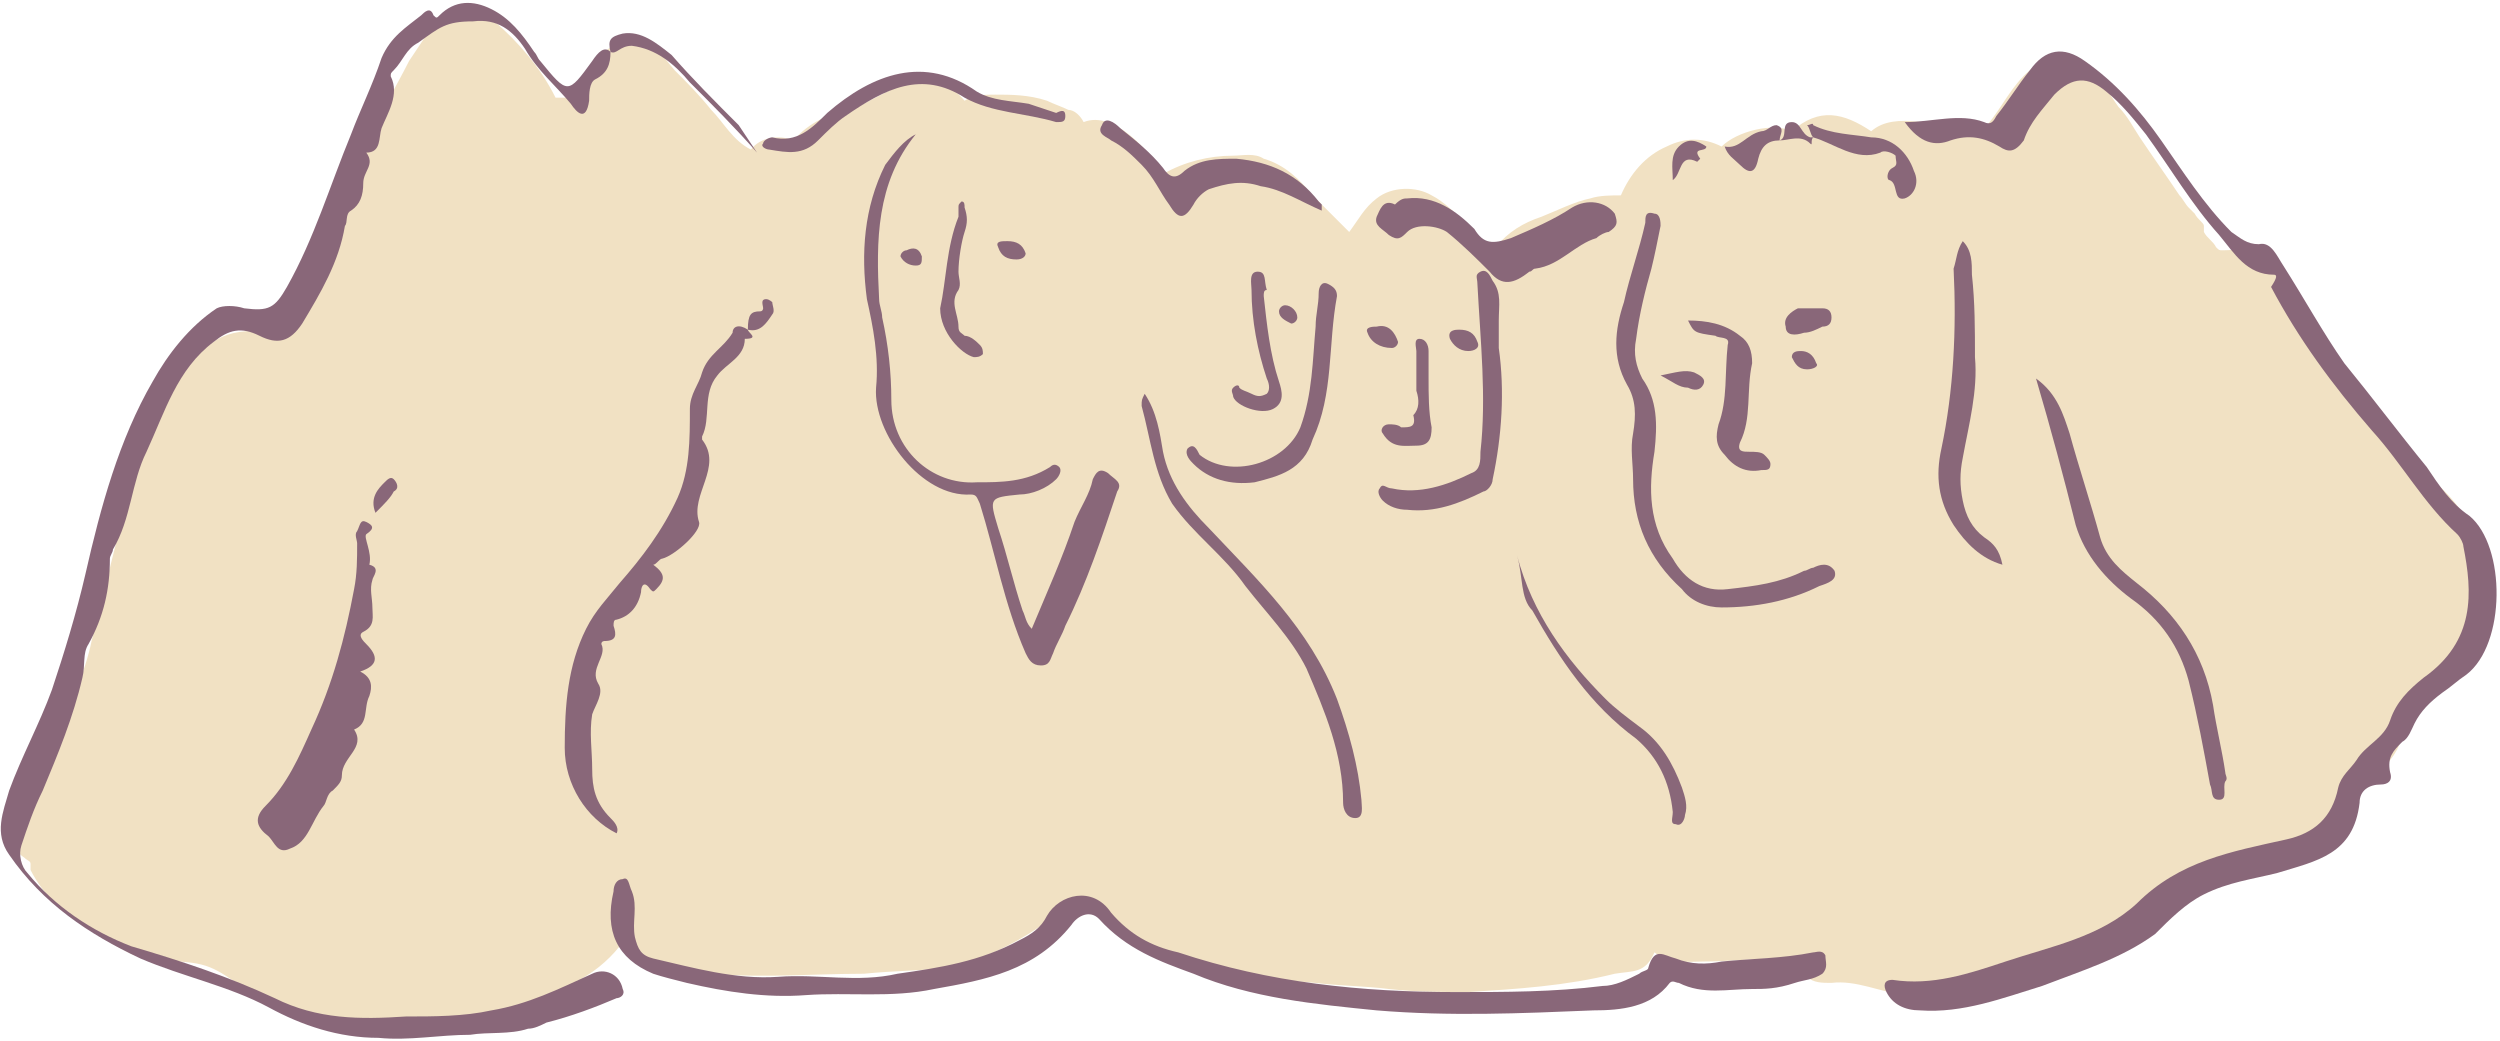 <?xml version="1.0" encoding="UTF-8"?>
<!-- Generator: Adobe Illustrator 26.4.1, SVG Export Plug-In . SVG Version: 6.00 Build 0)  -->
<svg xmlns="http://www.w3.org/2000/svg" xmlns:xlink="http://www.w3.org/1999/xlink" version="1.1" id="レイヤー_1" x="0px" y="0px" viewBox="0 0 81.9 34.1" style="enable-background:new 0 0 81.9 34.1;" xml:space="preserve">
<style type="text/css">
	.st0{fill:#F1E1C3;}
	.st1{fill:#896779;}
</style>
<g>
	<path class="st0" d="M81.2,17.9c-0.3-1-1-1.8-1.8-2.4c-0.4-0.3-0.8-0.7-1-1.1c-0.4-0.6-0.8-1.2-1.3-1.8c-0.5-0.6-0.9-1.3-1.3-2   c-0.4-0.8-0.9-1.6-1.7-2.2c-0.4-0.3-0.9-0.2-1.3-0.2c-0.1,0-0.1,0-0.2-0.1c-0.1-0.2-0.3-0.3-0.4-0.5c0-0.1,0-0.1,0-0.2   C72.2,7.3,72,7.2,71.9,7c-0.1-0.1-0.1-0.1-0.2-0.2c-0.1-0.1-0.2-0.3-0.3-0.4c-0.4-0.6-0.9-1.3-1.3-1.9c-0.2-0.3-0.4-0.7-0.7-1   c-0.3-0.4-0.6-1.1-1.2-1.1c-0.5-0.4-1.2-0.6-1.7-0.1c-0.6,0.5-0.9,1.2-1.4,1.8c-0.2,0.2-0.4,0.1-0.6,0.1c-1,0-2.4-0.6-3.2,0.1   c-0.9-0.6-1.7-0.8-2.6,0c-0.6-0.3-1.8,0-2.3,0.5c-0.6-0.3-1.2-0.3-1.8,0c-0.7,0.3-1.2,0.9-1.5,1.6c-0.3,0-0.7,0-1,0.1   c-0.5,0.1-1.1,0.4-1.6,0.6c-0.6,0.2-1.1,0.5-1.5,1c-0.3-0.1-0.6-0.4-0.9-0.7c-0.4-0.4-0.8-0.8-1.2-1c-0.5-0.3-1.3-0.3-1.8,0.1   c-0.4,0.3-0.6,0.7-0.9,1.1c-0.4-0.4-0.8-0.8-1.2-1.2c-0.4-0.5-0.9-1-1.6-1.2c-0.3-0.2-0.7-0.1-1-0.1c-0.8,0-1.6,0.2-2.3,0.6   C37.7,5,36.5,3.6,35.5,4c-0.1-0.2-0.3-0.4-0.5-0.4c-0.2-0.1-0.5-0.2-0.7-0.3c-0.6-0.2-1.2-0.2-1.7-0.2c-0.3,0-0.7,0-1,0.2   c-1.1-1.3-2.3-0.4-3.5,0.2C27.2,3.7,26.5,4,26,4.6c-0.5-0.2-1.1-0.1-1.4,0.3c-0.6-0.3-0.9-0.9-1.3-1.3c-0.4-0.5-0.8-0.9-1.2-1.3   c-0.7-0.8-0.9-1.5-2-0.8c-0.6,0.3-0.9,0.9-1.2,1.4c-0.1,0.1-0.2,0.2-0.3,0.3c-0.1,0-0.3,0-0.4,0c-0.5-1-1.2-1.8-2-2.5   c-0.7-0.5-1.6-0.2-2.2,0.4c-0.2,0.3-0.4,0.6-0.6,0.9c-0.4,0.8-0.9,1.6-1.2,2.4c-0.6,1.5-0.9,3.1-1.5,4.6c-0.3,0.7-0.6,1.3-1.2,1.7   c-0.1,0.1-0.3,0.2-0.4,0.2c-1.6-0.2-2.2,0.1-3.2,1.4c-1.1,1.5-1.6,3.3-2,5.1c-0.3,1.2-0.6,2.4-0.9,3.6c-0.1,0.5-0.3,1.1-0.5,1.6   c0,0,0,0,0,0c0,0,0,0,0,0c0,0.1-0.1,0.2-0.1,0.3c-0.2,0.5-0.4,0.9-0.7,1.4c-0.4,0.7-0.8,1.4-0.9,2.1c0,0.1,0,0.1-0.1,0.2   c-0.2,0.5-0.4,1.2,0.1,1.5c0.1,0.1,0.2,0.1,0.2,0.2c0,0.1,0,0.1,0,0.2c0.2,0.4,0.5,0.8,0.8,1.1c0.7,0.6,1.6,1.2,2.4,1.6   c0.7,0.4,1.6,0.2,2.4,0.4c0.4,0.1,0.7,0.3,1,0.5c0.5,0.3,1.1,0.6,1.7,0.8c0.8,0.3,1.7,0.5,2.5,0.5c1.1,0.1,2.2,0,3.3-0.1   c1.3-0.1,2.6-0.4,3.7-1.1c0.6-0.3,1.1-0.7,1.5-1.2c0.6,0.6,1.4,0.7,2.2,0.8c1.9,0.3,3.9,0.1,5.8,0.1c1-0.1,1.9-0.1,2.9-0.2   c1-0.3,1.9-0.7,2.8-1.3c0.5-0.3,0.8-0.7,1.3-0.9c0.5,0.3,0.9,0.7,1.4,1c0.3,0.2,0.7,0.5,1,0.6c0.9,0.3,1.8,0.4,2.6,0.7   c0.9,0.4,1.9,0.3,2.8,0.4c0.8,0.1,1.6,0.1,2.4,0.2c0.9,0.1,1.7,0.1,2.6,0.1c1.6-0.1,3.2-0.2,4.8-0.6c0.6-0.1,1,0,1.3-0.7   c0.5,0.4,1.1,0.3,1.6,0.3c0.8,0,1.7-0.1,2.5-0.1c0.2,0,0.4,0,0.6,0c0,0.2,0.1,0.5,0.3,0.6c0.2,0.2,0.5,0.2,0.8,0.2   c0.8-0.1,1.6,0.3,2.4,0.4c0.3,0,0.6,0.1,0.9,0.1c0.4,0,0.7-0.2,1-0.3c0.5-0.2,1.1-0.4,1.6-0.6c0.5-0.2,1-0.4,1.5-0.5   c0.6-0.1,1.2-0.3,1.8-0.5c0.4-0.2,0.7-0.4,1-0.6c0.4-0.4,0.7-0.9,1.2-1.2c0.8-0.6,1.7-1,2.6-1.1c0.6-0.1,1.1-0.1,1.6-0.3   c0.3-0.1,0.5-0.1,0.8-0.2c0.4-0.2,0.5-0.7,0.7-1.1c0.2-0.3,0.4-0.5,0.6-0.7c0.3-0.4,0.7-0.7,0.9-1.2c0.2-0.4,0.4-0.9,0.7-1.2   c0.6-0.6,1.3-1.1,1.7-1.8C81.6,20.2,81.5,19,81.2,17.9z"></path>
	<g>
		<path class="st1" d="M20,1.7c0,0.4-0.1,0.7-0.5,0.9c-0.2,0.1-0.2,0.5-0.2,0.7c-0.1,0.7-0.4,0.4-0.6,0.1c-0.5-0.6-1.1-1.1-1.5-1.8    c-0.4-0.6-0.9-1-1.7-0.9c-0.9,0-1.1,0.2-1.8,0.7c-0.4,0.2-0.5,0.6-0.8,0.9c-0.1,0.1-0.1,0.1-0.1,0.2c0.3,0.6-0.1,1.2-0.3,1.7    c-0.1,0.3,0,0.8-0.5,0.8c0.3,0.4-0.1,0.6-0.1,1c0,0.4-0.1,0.7-0.4,0.9c-0.2,0.1-0.1,0.4-0.2,0.5c-0.2,1.2-0.8,2.2-1.4,3.2    c-0.4,0.6-0.8,0.7-1.4,0.4c-0.6-0.3-1-0.2-1.5,0.2c-1.2,0.9-1.6,2.3-2.2,3.6c-0.5,1-0.5,2.2-1.1,3.2c0,0.1-0.1,0.2-0.1,0.3    c0,1-0.2,1.9-0.7,2.8c-0.2,0.3-0.1,0.7-0.2,1.1c-0.3,1.3-0.8,2.5-1.3,3.7c-0.3,0.6-0.5,1.2-0.7,1.8c-0.1,0.3,0,0.7,0.2,0.9    c0.9,1.1,2.1,1.9,3.4,2.4C6,31.5,7.5,32,9,32.7c1.4,0.7,2.8,0.7,4.3,0.6c0.9,0,1.9,0,2.8-0.2c1.2-0.2,2.2-0.7,3.3-1.2    c0.4-0.2,0.9,0,1,0.5c0.1,0.2-0.1,0.3-0.2,0.3c-0.7,0.3-1.5,0.6-2.3,0.8c-0.2,0.1-0.4,0.2-0.6,0.2c-0.6,0.2-1.3,0.1-1.9,0.2    c-1,0-2,0.2-3,0.1c-1.3,0-2.5-0.4-3.6-1c-1.3-0.7-2.8-1-4.2-1.6c-1.7-0.8-3.2-1.8-4.3-3.4c-0.5-0.7-0.2-1.4,0-2.1    c0.4-1.1,1-2.2,1.4-3.3c0.4-1.2,0.8-2.5,1.1-3.8c0.5-2.2,1.1-4.4,2.2-6.3c0.5-0.9,1.2-1.8,2.1-2.4C7.3,10,7.7,10,8,10.1    c0.8,0.1,1,0,1.4-0.7c0.9-1.6,1.4-3.3,2.1-5c0.3-0.8,0.7-1.6,1-2.5c0.3-0.7,0.8-1,1.3-1.4c0.1-0.1,0.3-0.3,0.4,0    c0.1,0.1,0.1,0.1,0.2,0c0.5-0.5,1.1-0.5,1.7-0.2c0.6,0.3,1,0.8,1.4,1.4c0.1,0.1,0.1,0.2,0.2,0.3c0.9,1.1,0.9,1.1,1.7,0    C19.6,1.7,19.8,1.5,20,1.7C20,1.7,20,1.7,20,1.7z"></path>
		<path class="st1" d="M62.4,4C63.3,4,64.2,3.7,65,4c0.2,0.1,0.3,0,0.4-0.2c0.4-0.5,0.7-1,1.1-1.5c0.5-0.7,1.1-0.8,1.8-0.3    c1,0.7,1.8,1.6,2.5,2.6c0.7,1,1.4,2.1,2.3,3C73.4,7.8,73.6,8,74,8c0.4-0.1,0.6,0.4,0.8,0.7c0.7,1.1,1.3,2.2,2,3.2    c0.9,1.1,1.8,2.3,2.7,3.4c0.4,0.6,0.8,1.2,1.4,1.6c1.2,1,1.2,4.2-0.1,5.2c-0.3,0.2-0.5,0.4-0.8,0.6c-0.4,0.3-0.7,0.6-0.9,1    c-0.1,0.2-0.2,0.5-0.4,0.6c-0.3,0.3-0.5,0.5-0.4,1c0.1,0.3-0.1,0.4-0.3,0.4c-0.4,0-0.7,0.2-0.7,0.6c-0.2,1.7-1.4,1.9-2.7,2.3    c-0.8,0.2-1.6,0.3-2.4,0.7c-0.6,0.3-1.1,0.8-1.6,1.3c-1.1,0.8-2.4,1.2-3.7,1.7c-1.3,0.4-2.6,0.9-4,0.8c-0.5,0-0.9-0.2-1.1-0.6    c-0.1-0.2-0.1-0.4,0.2-0.4c1.3,0.2,2.5-0.2,3.7-0.6c1.5-0.5,3.1-0.8,4.3-1.9c1.4-1.4,3.1-1.7,4.9-2.1c0.9-0.2,1.5-0.7,1.7-1.7    c0.1-0.4,0.4-0.6,0.6-0.9c0.3-0.5,0.9-0.7,1.1-1.3c0.2-0.6,0.6-1,1.1-1.4c1.7-1.2,1.6-2.8,1.3-4.3c0-0.1-0.1-0.3-0.2-0.4    c-1.1-1-1.8-2.3-2.8-3.4c-1.3-1.5-2.4-3-3.3-4.7C74.6,9.1,74.6,9,74.5,9c-0.9,0-1.3-0.7-1.8-1.3c-0.9-1-1.6-2.2-2.4-3.3    c-0.4-0.5-0.8-1-1.3-1.4c-0.6-0.5-1.1-0.5-1.7,0.1c-0.4,0.5-0.8,0.9-1,1.5C66,5,65.8,5,65.5,4.8c-0.5-0.3-1-0.4-1.6-0.2    C63.4,4.8,62.9,4.7,62.4,4z"></path>
		<path class="st1" d="M57.4,32.4c-0.8,0-1.6,0.2-2.4-0.2c-0.1,0-0.2-0.1-0.3,0c-0.6,0.8-1.6,0.9-2.5,0.9c-2.4,0.1-4.7,0.2-7.1,0    c-2-0.2-4.1-0.4-6-1.2c-1.1-0.4-2.2-0.8-3.1-1.8c-0.3-0.3-0.7-0.1-0.9,0.2c-1.2,1.5-2.8,1.8-4.5,2.1c-1.4,0.3-2.8,0.1-4.2,0.2    c-1.3,0.1-2.6-0.1-3.9-0.4c-0.4-0.1-0.8-0.2-1.1-0.3c-1.2-0.5-1.6-1.4-1.3-2.7c0-0.2,0.1-0.4,0.3-0.4c0.2-0.1,0.2,0.2,0.3,0.4    c0.2,0.5,0,1,0.1,1.5c0.1,0.4,0.2,0.6,0.6,0.7c1.3,0.3,2.7,0.7,4.1,0.6c1.3-0.1,2.6,0.2,3.9-0.1c1.4-0.2,2.7-0.4,4-1.1    c0.4-0.2,0.7-0.4,0.9-0.8c0.4-0.7,1.5-1,2.1-0.1c0.6,0.7,1.3,1.1,2.2,1.3c3,1,6,1.3,9.1,1.3c1.6,0,3.2,0,4.8-0.2    c0.4,0,0.8-0.2,1.2-0.4c0.1-0.1,0.3-0.1,0.3-0.2c0.2-0.7,0.5-0.4,0.9-0.3c0.5,0.2,1,0.2,1.5,0.1c1-0.1,2-0.1,3-0.3    c0.1,0,0.3-0.1,0.4,0.1c0,0.2,0.1,0.4-0.1,0.6c-0.3,0.2-0.6,0.2-0.9,0.3C58.2,32.4,57.8,32.4,57.4,32.4z"></path>
		<path class="st1" d="M30,4.4c-1.3,1.6-1.3,3.5-1.2,5.4c0,0.2,0.1,0.4,0.1,0.6c0.2,0.9,0.3,1.8,0.3,2.7c0,1.6,1.3,2.8,2.8,2.7    c0.8,0,1.6,0,2.4-0.5c0.1-0.1,0.2-0.1,0.3,0c0.1,0.1,0,0.3-0.1,0.4c-0.3,0.3-0.8,0.5-1.2,0.5c-1,0.1-1,0.1-0.7,1.1    c0.3,0.9,0.5,1.8,0.8,2.7c0.1,0.2,0.1,0.4,0.3,0.6c0.5-1.2,1-2.3,1.4-3.5c0.2-0.5,0.5-0.9,0.6-1.4c0.1-0.2,0.2-0.4,0.5-0.2    c0.2,0.2,0.5,0.3,0.3,0.6c-0.5,1.5-1,3-1.7,4.4c-0.1,0.3-0.3,0.6-0.4,0.9c-0.1,0.2-0.1,0.4-0.4,0.4c-0.3,0-0.4-0.2-0.5-0.4    c-0.7-1.6-1-3.3-1.5-4.9c-0.1-0.2-0.1-0.3-0.3-0.3c-1.6,0.1-3.2-2-3.1-3.5c0.1-1-0.1-2-0.3-2.9c-0.2-1.5-0.1-3,0.6-4.4    C29.3,5,29.6,4.6,30,4.4z"></path>
		<path class="st1" d="M24.5,10.8c0,0.1,0.4,0.3-0.1,0.3c0,0,0,0,0,0c0,0.6-0.6,0.8-0.9,1.2c-0.5,0.6-0.2,1.4-0.5,2c0,0,0,0,0,0.1    c0.7,0.9-0.4,1.8-0.1,2.7c0.1,0.3-0.8,1.1-1.2,1.2c-0.1,0-0.2,0.2-0.3,0.2c0.4,0.3,0.4,0.5,0.1,0.8c-0.1,0.1-0.1,0.1-0.2,0    c-0.2-0.3-0.3-0.1-0.3,0.1c-0.1,0.5-0.4,0.8-0.8,0.9c-0.1,0-0.1,0.1-0.1,0.2c0.1,0.3,0.1,0.5-0.3,0.5c0,0-0.1,0-0.1,0.1    c0.2,0.4-0.4,0.8-0.1,1.3c0.2,0.3-0.1,0.7-0.2,1c-0.1,0.6,0,1.2,0,1.8c0,0.6,0.1,1.1,0.6,1.6c0.1,0.1,0.3,0.3,0.2,0.5    c-1-0.5-1.7-1.6-1.7-2.8c0-1.4,0.1-2.7,0.7-3.9c0.3-0.6,0.7-1,1.1-1.5c0.7-0.8,1.4-1.7,1.9-2.8c0.4-0.9,0.4-1.9,0.4-2.9    c0-0.5,0.3-0.8,0.4-1.2c0.2-0.6,0.7-0.8,1-1.3C24,10.7,24.2,10.6,24.5,10.8C24.5,10.8,24.5,10.8,24.5,10.8z"></path>
		<path class="st1" d="M11.8,22c0.4,0.2,0.4,0.5,0.3,0.8c-0.2,0.4,0,0.9-0.5,1.1c0.4,0.6-0.4,0.9-0.4,1.5c0,0.2-0.1,0.3-0.3,0.5    c-0.2,0.1-0.2,0.4-0.3,0.5c-0.4,0.5-0.5,1.2-1.1,1.4c-0.4,0.2-0.5-0.2-0.7-0.4c-0.4-0.3-0.5-0.6-0.1-1c0.7-0.7,1.1-1.6,1.5-2.5    c0.7-1.5,1.1-3,1.4-4.6c0.1-0.5,0.1-1,0.1-1.5c0-0.1-0.1-0.3,0-0.4c0.1-0.2,0.1-0.4,0.3-0.3c0.2,0.1,0.3,0.2,0,0.4    c-0.1,0.1,0.2,0.6,0.1,1c0.4,0.1,0.1,0.4,0.1,0.5c-0.1,0.3,0,0.6,0,0.9c0,0.3,0.1,0.6-0.3,0.8c-0.2,0.1,0,0.3,0.1,0.4    C12.4,21.5,12.4,21.8,11.8,22z"></path>
		<path class="st1" d="M53.5,15.7c0-0.5-0.1-1,0-1.5c0.1-0.6,0.1-1.1-0.2-1.6c-0.5-0.9-0.4-1.8-0.1-2.7c0.2-0.9,0.5-1.7,0.7-2.6    c0-0.2,0-0.4,0.3-0.3c0.2,0,0.2,0.3,0.2,0.4c-0.1,0.5-0.2,1-0.3,1.4c-0.2,0.7-0.4,1.5-0.5,2.3c-0.1,0.5,0,0.9,0.2,1.3    c0.5,0.7,0.5,1.5,0.4,2.4C54,16,54,17.2,54.8,18.3c0.4,0.7,1,1.1,1.8,1c0.9-0.1,1.7-0.2,2.5-0.6c0.1,0,0.2-0.1,0.3-0.1    c0.2-0.1,0.5-0.2,0.7,0.1c0.1,0.3-0.2,0.4-0.5,0.5c-1,0.5-2.1,0.7-3.2,0.7c-0.5,0-1-0.2-1.3-0.6C54,18.3,53.5,17.1,53.5,15.7z"></path>
		<path class="st1" d="M46.1,6.5c0.9-0.1,1.6,0.4,2.2,1C48.6,8,48.9,8,49.5,7.8c0.7-0.3,1.4-0.6,2-1c0.5-0.3,1.1-0.2,1.4,0.2    C53,7.3,53,7.4,52.7,7.6c-0.1,0-0.3,0.1-0.4,0.2c-0.7,0.2-1.2,0.9-2,1c-0.1,0-0.1,0.1-0.2,0.1c-0.5,0.4-0.9,0.5-1.3,0    c-0.4-0.4-0.9-0.9-1.4-1.3c-0.3-0.2-1-0.3-1.3,0c-0.2,0.2-0.3,0.3-0.6,0.1c-0.2-0.2-0.5-0.3-0.4-0.6c0.1-0.2,0.2-0.6,0.6-0.4    C45.9,6.5,46,6.5,46.1,6.5z"></path>
		<path class="st1" d="M66.7,12.4c0.7,0.5,0.9,1.2,1.1,1.8c0.3,1.1,0.7,2.3,1,3.4c0.2,0.7,0.7,1.1,1.2,1.5c1.3,1,2.2,2.3,2.5,4    c0.1,0.7,0.3,1.5,0.4,2.2c0,0.1,0.1,0.2,0,0.3c-0.1,0.2,0.1,0.6-0.2,0.6c-0.3,0-0.2-0.3-0.3-0.5c-0.2-1.1-0.4-2.2-0.7-3.4    c-0.3-1.1-0.9-2-1.9-2.7c-0.8-0.6-1.5-1.4-1.8-2.4C67.6,15.6,67.2,14.1,66.7,12.4z"></path>
		<path class="st1" d="M37.5,12.9c0.4,0.6,0.5,1.3,0.6,1.9c0.2,1,0.8,1.8,1.5,2.5c1.6,1.7,3.3,3.3,4.2,5.6c0.4,1.1,0.7,2.2,0.8,3.3    c0,0.2,0.1,0.6-0.2,0.6c-0.3,0-0.4-0.3-0.4-0.5c0-1.6-0.6-3-1.2-4.4c-0.5-1-1.3-1.8-2-2.7c-0.7-1-1.7-1.7-2.4-2.7    c-0.6-1-0.7-2.1-1-3.2C37.4,13.1,37.4,13.1,37.5,12.9z"></path>
		<path class="st1" d="M49.1,11.4c0.2,1.4,0.1,2.9-0.2,4.3c0,0.2-0.2,0.4-0.3,0.4c-0.8,0.4-1.6,0.7-2.5,0.6c-0.3,0-0.6-0.1-0.8-0.3    c-0.1-0.1-0.2-0.3-0.1-0.4c0.1-0.2,0.2,0,0.4,0c0.9,0.2,1.8-0.1,2.6-0.5c0.3-0.1,0.3-0.4,0.3-0.7c0.2-1.8,0-3.6-0.1-5.5    c0-0.2-0.1-0.3,0.1-0.4c0.2-0.1,0.3,0.1,0.4,0.3c0.3,0.4,0.2,0.8,0.2,1.3C49.1,10.8,49.1,11.1,49.1,11.4z"></path>
		<path class="st1" d="M64.3,7.9c0.3,0.3,0.3,0.7,0.3,1.1c0.1,0.9,0.1,1.8,0.1,2.7c0.1,1.1-0.2,2.2-0.4,3.3c-0.1,0.5-0.1,0.9,0,1.4    c0.1,0.5,0.3,0.9,0.7,1.2c0.3,0.2,0.5,0.4,0.6,0.9c-0.7-0.2-1.2-0.7-1.6-1.3c-0.5-0.8-0.6-1.6-0.4-2.5c0.4-1.9,0.5-3.9,0.4-5.9    C64.1,8.5,64.1,8.2,64.3,7.9z"></path>
		<path class="st1" d="M41.1,15.8c-0.8,0.1-1.5-0.1-2-0.6c-0.1-0.1-0.3-0.3-0.2-0.5c0.2-0.2,0.3,0,0.4,0.2c1,0.8,2.8,0.3,3.3-0.9    c0.4-1.1,0.4-2.2,0.5-3.3c0-0.4,0.1-0.7,0.1-1.1c0-0.2,0.1-0.4,0.3-0.3c0.2,0.1,0.3,0.2,0.3,0.4c-0.3,1.6-0.1,3.2-0.8,4.7    C42.7,15.4,41.9,15.6,41.1,15.8z"></path>
		<path class="st1" d="M34.9,3.8C34.9,4,34.8,4,34.6,4c-1-0.3-2.1-0.3-3-0.8c-1.4-0.9-2.6-0.3-3.9,0.6c-0.3,0.2-0.6,0.5-0.9,0.8    c-0.5,0.5-1,0.4-1.6,0.3c-0.1,0-0.3-0.1-0.2-0.2c0-0.1,0.2-0.2,0.3-0.2c0.8,0.2,1.3-0.3,1.8-0.8c1.5-1.3,3.2-1.9,4.9-0.7    c0.5,0.3,1.1,0.3,1.7,0.4c0.3,0.1,0.6,0.2,0.9,0.3C34.8,3.6,34.9,3.6,34.9,3.8z"></path>
		<path class="st1" d="M43.3,6.9c-0.7-0.3-1.3-0.7-2-0.8c-0.6-0.2-1.1-0.1-1.7,0.1c-0.2,0.1-0.4,0.3-0.5,0.5c-0.3,0.5-0.5,0.5-0.8,0    c-0.3-0.4-0.5-0.9-0.9-1.3c-0.3-0.3-0.6-0.6-1-0.8c-0.1-0.1-0.5-0.2-0.3-0.5c0.1-0.3,0.4-0.1,0.6,0.1c0.5,0.4,1,0.8,1.4,1.3    c0.2,0.3,0.4,0.4,0.7,0.1c0.5-0.4,1.1-0.4,1.7-0.4c1.1,0.1,2,0.5,2.7,1.4c0,0,0.1,0.1,0.1,0.1C43.3,6.7,43.3,6.8,43.3,6.9z"></path>
		<path class="st1" d="M49.7,18.2c0.5,1.9,1.6,3.4,2.9,4.7c0.3,0.3,0.7,0.6,1.1,0.9c0.7,0.5,1.1,1.2,1.4,2c0.1,0.3,0.2,0.6,0.1,0.9    c0,0.1-0.1,0.4-0.3,0.3c-0.2,0-0.1-0.2-0.1-0.4c-0.1-1-0.5-1.8-1.2-2.4c-1.5-1.1-2.5-2.6-3.4-4.2C49.8,19.6,49.9,18.9,49.7,18.2z"></path>
		<path class="st1" d="M55.3,10.5c0.6,0,1.2,0.1,1.7,0.5c0.3,0.2,0.4,0.5,0.4,0.9c-0.2,0.9,0,1.8-0.4,2.6c-0.1,0.3,0.1,0.3,0.3,0.3    c0.2,0,0.4,0,0.5,0.1c0.1,0.1,0.2,0.2,0.2,0.3c0,0.2-0.1,0.2-0.3,0.2c-0.5,0.1-0.9-0.1-1.2-0.5c-0.3-0.3-0.3-0.6-0.2-1    c0.3-0.8,0.2-1.7,0.3-2.6c0.1-0.3-0.3-0.2-0.4-0.3C55.5,10.9,55.5,10.9,55.3,10.5z"></path>
		<path class="st1" d="M30.8,10.1c0.2-0.9,0.2-2,0.6-3c0-0.1,0-0.2,0-0.3c0-0.1,0-0.1,0.1-0.2c0.1,0,0.1,0.1,0.1,0.2    c0.1,0.3,0.1,0.5,0,0.8c-0.1,0.3-0.2,0.9-0.2,1.3c0,0.2,0.1,0.4,0,0.6c-0.3,0.4,0,0.8,0,1.2c0,0.2,0.1,0.2,0.2,0.3    c0.2,0,0.4,0.2,0.5,0.3c0.1,0.1,0.1,0.2,0.1,0.3c-0.1,0.1-0.2,0.1-0.3,0.1C31.5,11.6,30.8,10.9,30.8,10.1z"></path>
		<path class="st1" d="M59.4,4.5c-0.1-0.1-0.1-0.3-0.2-0.4c0.1,0,0.2-0.1,0.2,0c0.6,0.3,1.3,0.3,1.9,0.4c0.7,0,1.2,0.5,1.4,1.1    c0.2,0.4,0,0.8-0.3,0.9C62,6.6,62.2,6,61.9,5.9c-0.1,0-0.1-0.3,0.1-0.4c0.2-0.1,0.1-0.2,0.1-0.4C62,5,61.7,4.9,61.6,5    C60.8,5.3,60.1,4.7,59.4,4.5C59.4,4.5,59.4,4.5,59.4,4.5z"></path>
		<path class="st1" d="M41.4,9.7c0.1,0.9,0.2,1.9,0.5,2.8c0.1,0.3,0.2,0.7-0.2,0.9c-0.4,0.2-1.2-0.1-1.3-0.4c0-0.1-0.1-0.2,0-0.3    c0.1-0.1,0.2-0.1,0.2,0c0.1,0.1,0.2,0.1,0.4,0.2c0.2,0.1,0.3,0.1,0.5,0c0.1-0.1,0.1-0.3,0-0.5c-0.3-0.9-0.5-1.9-0.5-2.9    c0-0.2-0.1-0.6,0.2-0.6c0.3,0,0.2,0.3,0.3,0.6C41.4,9.5,41.4,9.6,41.4,9.7z"></path>
		<path class="st1" d="M46.4,12.8c0-0.3,0-0.8,0-1.3c0-0.1-0.1-0.4,0.1-0.4c0.2,0,0.3,0.2,0.3,0.4c0,0.3,0,0.6,0,0.9    c0,0.5,0,1.1,0.1,1.6c0,0.4-0.1,0.6-0.5,0.6c-0.4,0-0.8,0.1-1.1-0.4c-0.1-0.1,0-0.3,0.2-0.3c0.1,0,0.3,0,0.4,0.1    c0.3,0,0.5,0,0.4-0.4C46.5,13.4,46.5,13.1,46.4,12.8z"></path>
		<path class="st1" d="M20,1.7C20,1.7,20,1.7,20,1.7c-0.1-0.4,0-0.5,0.4-0.6C21,1,21.5,1.4,22,1.8c0.7,0.8,1.4,1.5,2.2,2.3    c0.2,0.3,0.4,0.6,0.6,0.9c-0.7-0.8-1.5-1.6-2.2-2.3c-0.5-0.6-1.1-1.1-1.9-1.2C20.3,1.5,20.2,1.8,20,1.7z"></path>
		<path class="st1" d="M58.3,4.6c-0.4,0-0.6,0.2-0.7,0.6c-0.1,0.5-0.3,0.5-0.6,0.2c-0.2-0.2-0.4-0.3-0.5-0.6    c0.5,0.1,0.7-0.4,1.2-0.5c0.2,0,0.3-0.2,0.5-0.2C58.5,4.2,58.3,4.4,58.3,4.6L58.3,4.6z"></path>
		<path class="st1" d="M59.3,10.1c0.1,0,0.3,0,0.4,0c0.2,0,0.3,0.1,0.3,0.3c0,0.2-0.1,0.3-0.3,0.3c-0.2,0.1-0.4,0.2-0.6,0.2    c-0.3,0.1-0.6,0.1-0.6-0.2c-0.1-0.3,0.2-0.5,0.4-0.6C59,10.1,59.1,10.1,59.3,10.1C59.3,10.1,59.3,10.1,59.3,10.1z"></path>
		<path class="st1" d="M54.4,12.3c0.5-0.1,0.8-0.2,1.1-0.1c0.2,0.1,0.4,0.2,0.3,0.4c-0.1,0.2-0.3,0.2-0.5,0.1    C55,12.7,54.8,12.5,54.4,12.3z"></path>
		<path class="st1" d="M55.9,4.8c0,0.2-0.5,0-0.2,0.4c0,0-0.1,0.1-0.1,0.1c-0.6-0.3-0.5,0.4-0.8,0.6c0-0.4-0.1-0.8,0.2-1.1    C55.3,4.5,55.6,4.6,55.9,4.8z"></path>
		<path class="st1" d="M12.3,16.8c-0.2-0.5,0.1-0.8,0.3-1c0.1-0.1,0.2-0.2,0.3-0.1c0.1,0.1,0.2,0.3,0,0.4    C12.8,16.3,12.6,16.5,12.3,16.8z"></path>
		<path class="st1" d="M24.5,10.8C24.5,10.8,24.5,10.8,24.5,10.8c0-0.5,0.1-0.6,0.4-0.6c0.1,0,0.1-0.1,0.1-0.1    c0-0.1-0.1-0.3,0.1-0.3c0.1,0,0.2,0.1,0.2,0.1c0,0.1,0.1,0.3,0,0.4C25.1,10.6,24.9,10.9,24.5,10.8z"></path>
		<path class="st1" d="M45.1,10.7c0.4-0.1,0.6,0.2,0.7,0.5c0,0.1-0.1,0.2-0.2,0.2c-0.4,0-0.7-0.2-0.8-0.5    C44.7,10.7,45,10.7,45.1,10.7z"></path>
		<path class="st1" d="M59.2,12.1c-0.3,0-0.4-0.2-0.5-0.4c0-0.2,0.2-0.2,0.3-0.2c0.2,0,0.4,0.1,0.5,0.4C59.6,12,59.4,12.1,59.2,12.1    z"></path>
		<path class="st1" d="M47.8,10.8c0.3,0,0.5,0.1,0.6,0.4c0.1,0.2-0.1,0.3-0.3,0.3c-0.3,0-0.5-0.2-0.6-0.4    C47.4,10.8,47.7,10.8,47.8,10.8z"></path>
		<path class="st1" d="M33.3,8.5c-0.3,0-0.5-0.1-0.6-0.4c-0.1-0.2,0.1-0.2,0.3-0.2c0.3,0,0.5,0.1,0.6,0.4    C33.6,8.4,33.5,8.5,33.3,8.5z"></path>
		<path class="st1" d="M58.3,4.6c0.3-0.1,0-0.6,0.4-0.6c0.3,0,0.3,0.4,0.6,0.5c0,0,0.1,0,0.1,0c0,0,0,0,0,0c-0.1,0.1,0,0.3-0.1,0.2    C59,4.4,58.6,4.6,58.3,4.6C58.3,4.6,58.3,4.6,58.3,4.6z"></path>
		<path class="st1" d="M30.2,8.4c0,0.2,0,0.3-0.2,0.3c-0.2,0-0.4-0.1-0.5-0.3c0-0.1,0.1-0.2,0.2-0.2C29.9,8.1,30.1,8.1,30.2,8.4z"></path>
		<path class="st1" d="M42.3,10.6c-0.2-0.1-0.4-0.2-0.4-0.4c0-0.1,0.1-0.2,0.2-0.2c0.2,0,0.4,0.2,0.4,0.4    C42.5,10.5,42.4,10.6,42.3,10.6z"></path>
	</g>
</g>
</svg>
